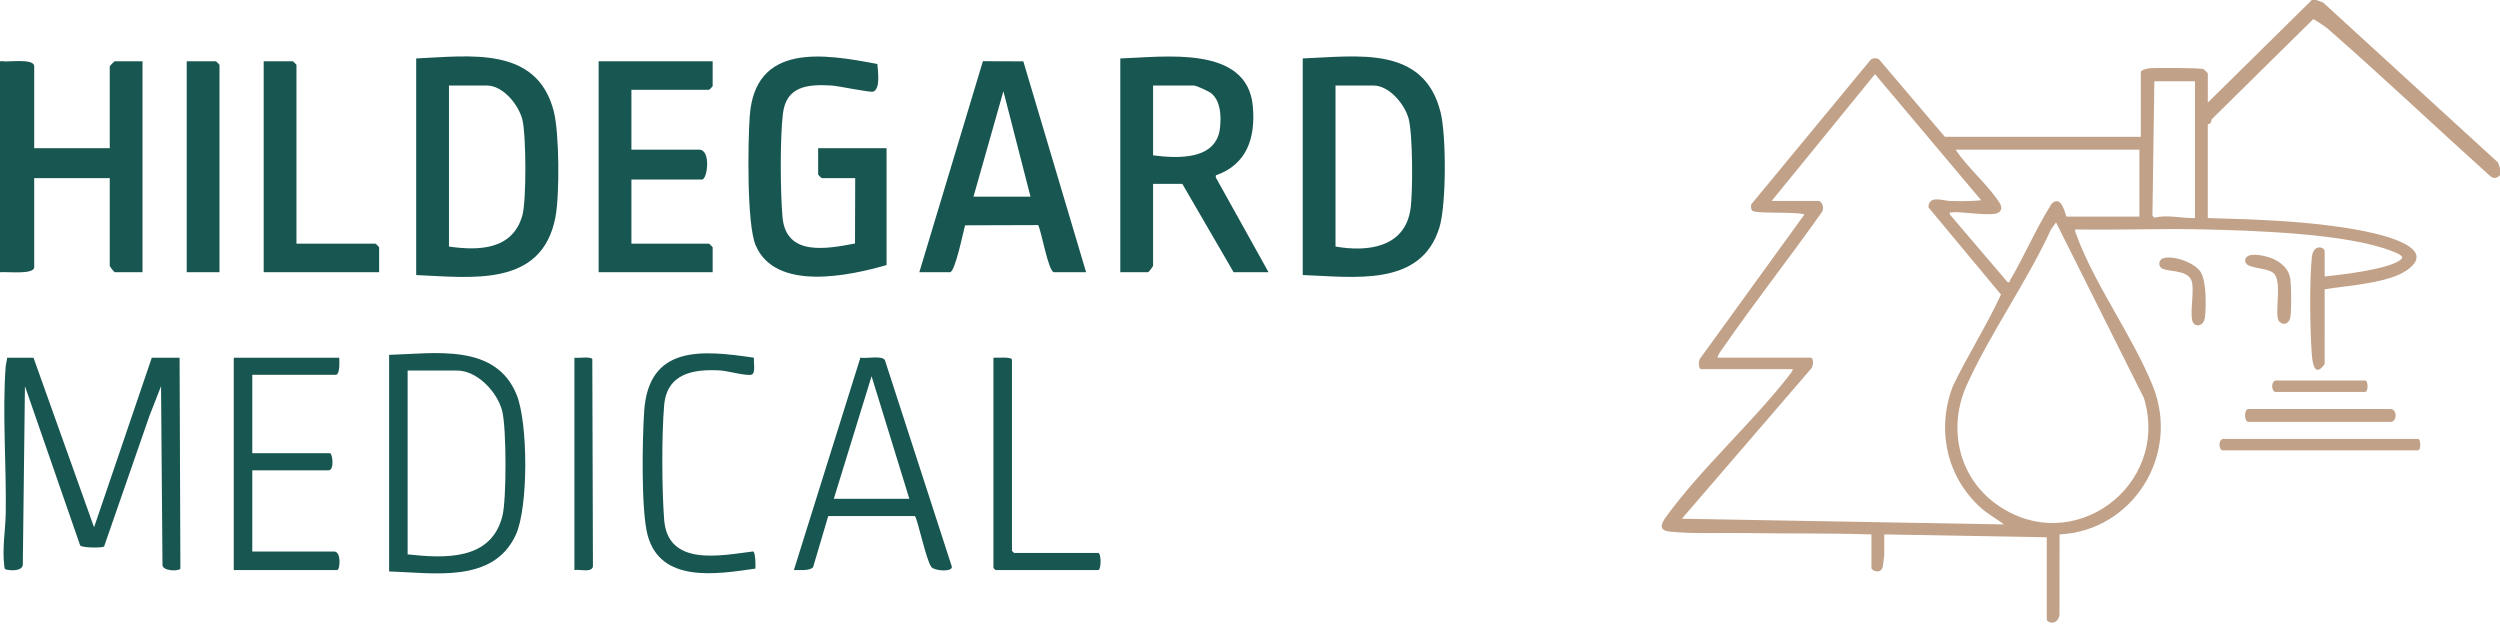 <?xml version="1.0" encoding="UTF-8"?>
<svg id="Ebene_1" data-name="Ebene 1" xmlns="http://www.w3.org/2000/svg" viewBox="0 0 3508 877.84">
  <defs>
    <style>
      .cls-1 {
        fill: #c1a188;
      }

      .cls-2 {
        fill: #c2a289;
      }

      .cls-3 {
        fill: #c1a289;
      }

      .cls-4 {
        fill: #185751;
      }
    </style>
  </defs>
  <path class="cls-1" d="M3505.25,228.04c-81.8-74.82-163.64-149.67-245.5-224.54l-9.75-3.5h-6l-146,143.98v-40.99c0-.43-5-5.49-6.04-5.96-4.33-1.97-68.43-2.08-77-1.08-2.69.31-10.96,2.58-10.96,5.04v90.98h-275l-91.85-108.11c-3.53-2.88-8.75-2.81-12.26.03l-167.37,202.67c-1.04,2.2-.38,7.39.95,8.9,4.5,5.1,62.16,1.07,73.52,5.49l-146.14,201.82c-3.16,2.93-2.44,15.16,1.15,15.16h129c-.9,2.45-2.42,4.92-4.02,6.98-52.31,67.59-124.45,131.85-173.93,200.05-7.2,9.94-11.29,19.1,4.91,20.98,28.94,3.35,75.01,1.54,105.96,2.04,59.13.98,118.06,0,177.08,1.92v47c0,4.11,13.89,9.42,15.95-2.05.4-2.23,2.05-14.71,2.05-15.95v-29l228,4v114.99c0,5.35,15.32,9.41,17.88-6.12l.11-112.88c103.09-4.96,169.56-111.87,130.97-207.93-27.79-69.2-82.21-143.29-107.39-212.57-.91-2.49-2.16-4.59-1.56-7.42,59.6,1.15,119.46-1.55,179.07-.09,70.7,1.72,201.38,5.38,265.44,30.55,3.58,1.41,17.55,6.12,13.53,10.56-13.16,14.54-86.78,22.78-108.05,24.96v-35c0-6.89-16.05-11.09-18,8.01-3.5,34.32-2.65,101.02-.08,136.06,1.01,13.86,4.46,32.98,18.02,13.86l.05-104.94c31.92-5.38,89.52-8.33,115.88-27.12,47.82-34.09-49.53-52.59-69.5-56.23-68.61-12.5-140.9-14.68-210.38-16.62v-131.99c2.97.63,4.75-1.53,5.35-6.47,47.42-46.83,95.01-93.76,142.75-140.8,7.04,4.08,13.68,8.51,19.91,13.28,76.9,67.22,151.11,137.59,227,205.96,5.28,4.92,9.75,5.07,15,.02v-10l-2.75-7.93ZM2360,727.89l180.9-210.05c3.79-2.64,4.38-15.91.1-15.91h-131c.96-5.16,5.37-10.29,8.37-14.63,44.19-63.88,92.53-125.14,137.34-188.61,4.83-5.12,1.92-16.73-4.71-16.73h-65l145-177.94,148.99,176.96c-14.13,1.52-28.83,1.33-43.07,1.06-10.85-.2-30.41-8.85-30.95,8.86l101.83,122.45c-20.08,43.43-46.42,84.63-67.33,128.05-23.64,60.78-9.2,128.13,39.5,171.54,9.92,8.84,21.66,14.83,32.03,22.94l-452-7.99ZM3008.38,558.55c37.34,123.3-100.37,225.39-207.04,149.02-53.49-38.29-68.48-107.67-41.69-166.99,32.98-73.04,84.16-144.51,118.01-217.96l7.34-10.62,123.38,246.55ZM3002,303.96h-102c-1.77,0-6.47-32.37-21.1-18.09-21.86,34.42-37.79,72.5-58.47,107.53-.96,1.63.59,3.34-3.4,2.53l-81.01-95c-.52-4.09.18-2.59,2.94-2.97,12.85-1.75,59.04,7.02,66.55-.48,6.18-6.17.11-13.26-3.57-18.46-16.61-23.48-41.69-44.72-57.94-69.05h258v93.99ZM3080,305.96c-19.05.67-38.1-5.12-57.09-.51l-2.62-2.77,2.71-188.69h57v191.97Z"/>
  <path class="cls-4" d="M2,381.95H0V85.99h2c1.57-.02,3.99.42,4,1.4,1.31,96.29,1.31,195.77,0,292.09l-4,2.47Z"/>
  <path class="cls-4" d="M2021.42,157.56c-23.48-94.46-117.26-78.44-193.42-75.57v303.96c69.76,2.26,166.16,18.2,191.88-67.11,9.69-32.14,9.7-128.46,1.54-161.28ZM1979.1,294.06c-8.28,53.49-60.2,59.74-105.1,51.89V119.98h53c22.44,0,44.06,26.23,49.56,46.44,5.91,21.74,6.17,104.21,2.54,127.64Z"/>
  <path class="cls-4" d="M777.01,155.97c-23.74-92.07-118.54-77.21-193.01-73.98v303.96c77.6,3.38,176.78,17.7,195.45-81.54,5.91-31.37,5.47-117.76-2.44-148.44ZM733.04,302c-13.46,48.53-60.75,50.1-103.04,43.95V119.98h53c23.05,0,44.81,27.18,50.01,47.98,5.35,21.39,5.79,113.24.03,134.04Z"/>
  <path class="cls-4" d="M1705.96,248.91l.12-2.85c44.07-15.46,55.81-53.21,51.89-97.05-7.75-86.61-125.83-68.79-185.97-67.02v299.96h39c.82,0,7-7.95,7-9v-114.98h41l72,123.98h49l-74.04-133.04ZM1618,217.97v-97.99h57c3.67,0,21.41,8.17,24.88,11.12,13.18,11.23,13.72,31.84,12.1,47.85-4.68,46.1-59.45,43.53-93.98,39.02Z"/>
  <path class="cls-4" d="M2,85.99c8.51,1.46,46-4.61,46,7v114.98h106v-114.98c0-.49,6.51-7,7-7h39v295.96h-39c-.82,0-7-7.95-7-9v-122.98H48v124.98c0,10.73-38.29,6.12-46,7V85.99Z"/>
  <path class="cls-4" d="M1244,371.95c-52.93,15.2-155.56,37.27-183.55-27.44-12.78-29.54-11.01-145.07-8.43-181.51,7.3-103.09,103.6-87.77,179.12-73.15.61,9.75,4.66,34.27-5.66,38.68-3.89,1.66-48.81-7.95-58.49-8.53-33.2-1.98-63.76.56-68.42,39.53-4.1,34.24-3.68,110.53-.52,145.39,5.02,55.36,62.32,44.18,101.69,36.75l.28-91.71h-47c-.35,0-5-4.65-5-5v-37h96v163.98Z"/>
  <path class="cls-4" d="M1435.92,86.08l-56.7-.21-89.22,296.08h43c7.23,0,18.63-56.87,21.19-65.79l102.59-.32c4.59,8.57,14.36,66.11,22.22,66.11h45l-88.08-295.87ZM1366,275.96l41.98-147.98,38.02,147.98h-80Z"/>
  <path class="cls-4" d="M47,501.93l84.98,237.96,81.02-237.96h39l1.13,296.09c-2.73,3.92-24.91,3.32-25.13-5.13l-2.02-250.96-16.02,40.95-63.93,184.05c-3.58,2.16-30.63,1.81-33.54-1.54l-77.49-223.48-3,250.99c-1.62,8.87-17.34,7.87-24.13,6.12-2.05-1.42-1.71-3.89-1.97-6.03-2.92-24.02,1.86-50.18,2.18-74,.9-65.88-4.89-139.56-.17-204.13.33-4.48,1.79-8.51,2.09-12.92h37Z"/>
  <path class="cls-4" d="M1000,85.99v35c0,.35-4.65,5-5,5h-109v83.99h95c17.01,0,11.71,41.99,4,41.99h-99v89.99h109c.35,0,5,4.65,5,5v35h-160V85.99h160Z"/>
  <path class="cls-4" d="M724.97,553.96c-29.58-72.88-115.52-57.85-178.97-56.02v303.96c61.68,1.65,146.06,17.38,177.71-51.28,17.91-38.85,17.3-157.13,1.26-196.66ZM705.01,723.92c-15.71,62.86-80.79,59.66-133.01,53.98v-257.97h69c28.82,0,56.66,29.97,63.59,56.4,6.17,23.53,6.32,124.02.42,147.59Z"/>
  <path class="cls-4" d="M1241.67,505.26c-4.15-6.87-26.24-1.75-34.35-3.42l-93.33,298.05c6.74-.25,22.36,1.55,26.96-4.04l21.24-71.75,121.53.09c3.49,2.22,16.12,63.41,23.34,71.64,4.73,5.39,29.13,7,28.64-.52l-94.03-290.05ZM1170,699.91l53-172,53,172h-106Z"/>
  <path class="cls-4" d="M416,341.96h111c.35,0,5,4.65,5,5v35h-162V85.99h41c.35,0,5,4.65,5,5v250.97Z"/>
  <path class="cls-4" d="M476,501.93c.22,4.45,1.35,24-5,24h-117v109.99h109c3.52,0,6.59,24-2,24h-107v113.99h115c10.14,0,8.3,26,4,26h-145v-297.96h148Z"/>
  <path class="cls-4" d="M308,381.95h-46V85.99h41c.35,0,5,4.65,5,5v290.96Z"/>
  <path class="cls-4" d="M1057.98,501.95c-.92,5.46,2.8,21.67-3.26,23.71-6.89,2.31-33.65-5.2-43.64-5.81-38.2-2.34-75.3,4.07-79.15,49-3.62,42.21-3.2,117.62-.01,160.14,4.98,66.51,79.1,50.48,124.86,44.79,3.38.94,3.61,20.41,3.2,24.09-54.07,7.8-133.51,21.06-151.39-47.55-9.1-34.9-7.33-134.5-4.66-173.48,6.38-93.25,81.71-85.6,154.06-74.89Z"/>
  <path class="cls-4" d="M1394,501.93c4.51.5,26-1.89,26,3v267.97c0,.21,2.79,3,3,3h118c4.44,0,4.44,24,0,24h-144c-.21,0-3-2.79-3-3v-294.96Z"/>
  <path class="cls-4" d="M806,799.9v-297.96c5.53.89,22.36-2.08,25.13,1.87l.88,291.09c-1.68,9.09-18.69,3.58-26,5Z"/>
  <path class="cls-1" d="M3119,615.92h274c4.19,0,4.19,16,0,16h-274c-5.04,0-7.35-13.55,0-16Z"/>
  <path class="cls-2" d="M3355,573.93c9.78,1.63,7.58,18,0,18h-200c-6.33,0-6.33-18,0-18h200Z"/>
  <path class="cls-2" d="M3198.48,451.45c-8.59-8.6,5.44-56.9-8.56-68.42-10.63-8.74-40.52-5.19-39.45-17.76,1.08-12.79,26.52-6.67,34.91-3.7,14.46,5.13,26.91,15.26,28.63,31.37,1.18,11.07,1.49,41.3-.14,51.87-1.35,8.76-9.23,12.81-15.39,6.64Z"/>
  <path class="cls-3" d="M3035.41,362.36c14.69-4.36,43.64,6.1,52.27,18.91s8.05,48.87,6.36,63.71c-1.61,14.09-15.04,14.37-17.63,5.56-4.08-13.87,3.91-45.69-1.87-58.12-6.7-14.41-34.46-10.65-41.69-16.29-4.91-3.83-3.45-11.98,2.57-13.77Z"/>
  <path class="cls-1" d="M3193,533.93h126c4.19,0,4.19,16,0,16h-126c-5.04,0-7.35-13.55,0-16Z"/>
</svg>